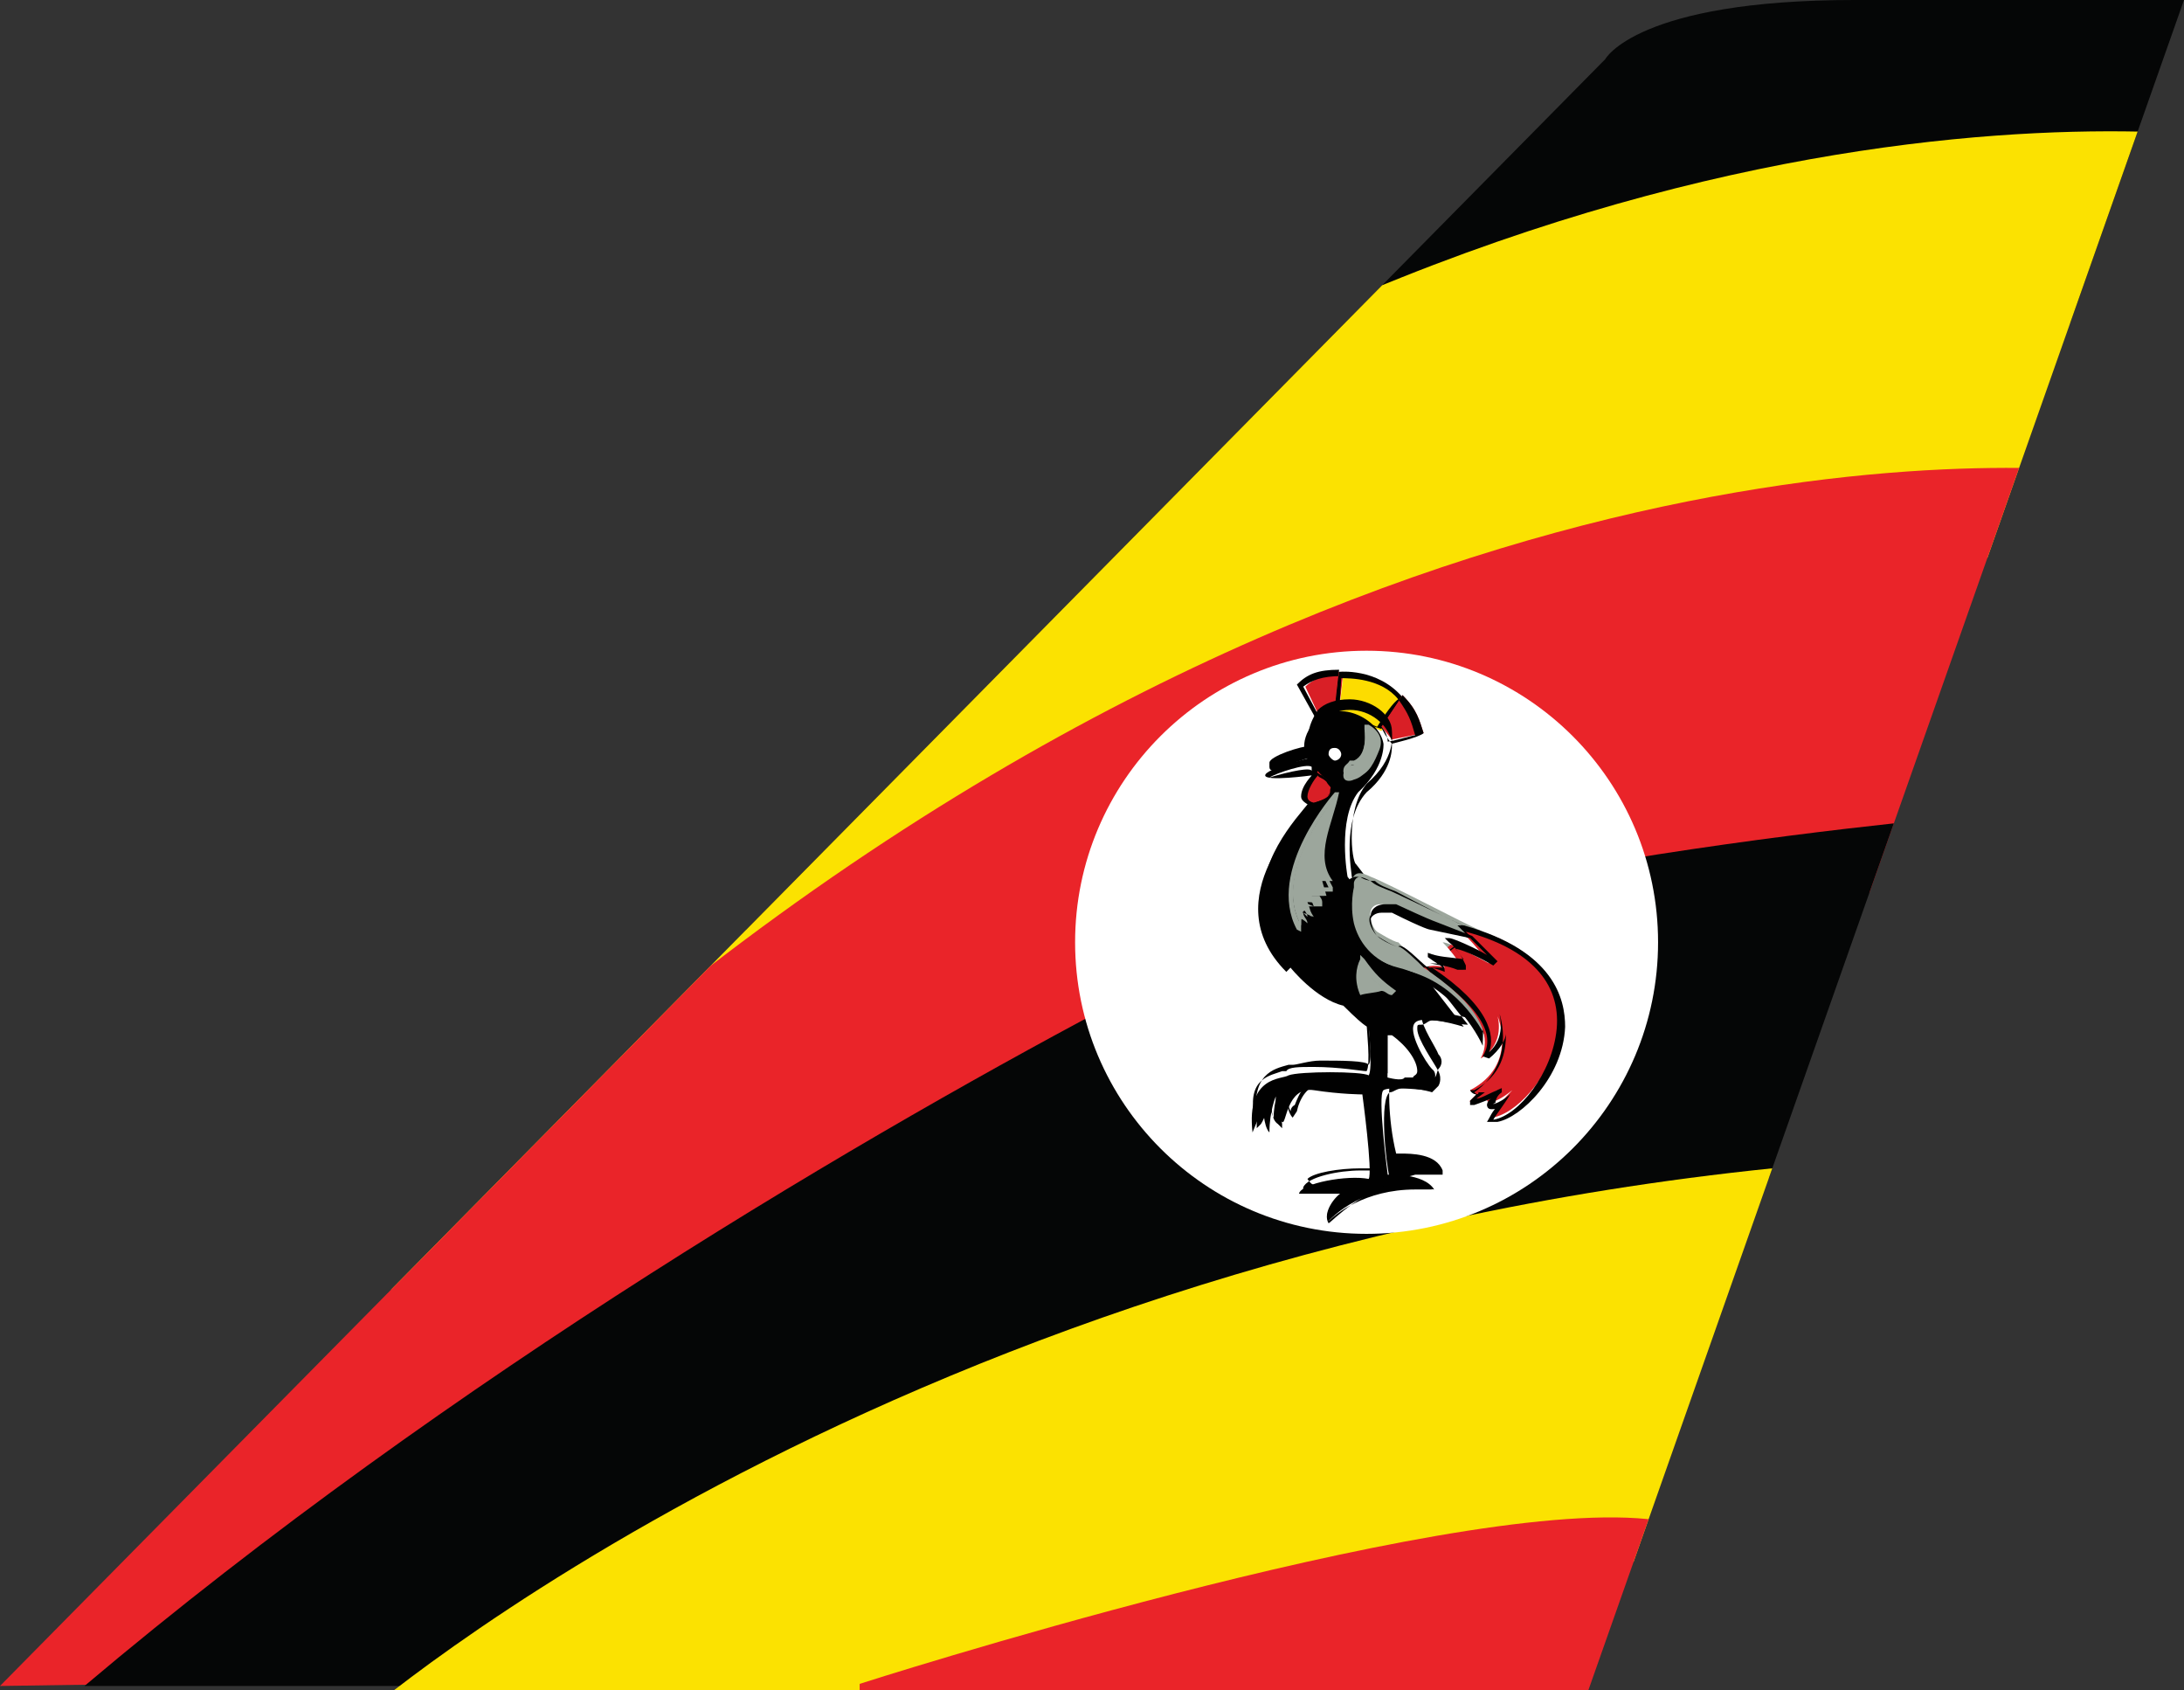 <?xml version="1.0" encoding="utf-8"?>
<!-- Generator: Adobe Illustrator 25.4.1, SVG Export Plug-In . SVG Version: 6.00 Build 0)  -->
<svg version="1.1" id="Layer_1" xmlns="http://www.w3.org/2000/svg" xmlns:xlink="http://www.w3.org/1999/xlink" x="0px" y="0px"
	 viewBox="0 0 103.4 80" style="enable-background:new 0 0 103.4 80;" xml:space="preserve">
<rect x="0" y="0" width="103.4" height="80" fill="#333333" stroke="none"/>
<style type="text/css">
	.u7bd0ea6{clip-path:url(#SVGID_00000009569783624187580980000016253260412165084804_);}
	.f1bad92a{fill:#050606;}
	.v41e4747{fill:#FBE201;}
	.e25e3ff6{fill:#EA2429;}
	.b71692fd{fill:#FFFFFF;}
	.n8a21bb0{fill:#D91F26;}
	.f79890bb{fill:#010101;}
	.g7c59e6e{fill:#FCDC00;}
	.t71fa1b8{fill:#9CA69C;}
</style>
<g>
	<g>
		<g>
			<defs>
				<path id="SVGID_1_" d="M0,79.8l76-77c0,0,1.5-2.8,11.8-2.8s15.6,0,15.6,0L75.2,80H0V79.8z"/>
			</defs>
			<clipPath id="SVGID_00000087375929820319443830000015224407011059754385_">
				<use xlink:href="#SVGID_1_"  style="overflow:visible;"/>
			</clipPath>
			<g style="clip-path:url(#SVGID_00000087375929820319443830000015224407011059754385_);">
				<g>
					<path class="f1bad92a" d="M6.6,50.8L20.1,51l78.3-35.9l11.3-18.4c0,0-30.5-6.1-68.2,21.1C3.7,45,1.7,51.5,1.7,51.5L6.6,50.8z"/>
					<path class="v41e4747" d="M5,60.9l13.4,0.2l78.3-35.9L108,6.8c0,0-30.5-6.1-68.2,21.1S0.2,61.6,0.2,61.6L5,60.9z"/>
					<path class="e25e3ff6" d="M0,79.8l13.4-0.2l77-38.3l10.6-18.8c0,0-30.7-5.1-67.6,23.4S-5,80.8-5,80.8L0,79.8z"/>
					<path class="f1bad92a" d="M4,79.8h16.3L86,54.9l8.5-16.4c0,0-29,2.3-41,8.6S21.4,65.1,4,79.8z"/>
					<path class="v41e4747" d="M41.7,81.5H16.8c0,0,25.7-22.6,69.2-26.4c43.5-4-21.4,24.9-21.4,24.9L41.7,81.5z"/>
				</g>
				<path class="e25e3ff6" d="M40.7,79.7c0,0,27.4-8.8,37.3-7.8c10,1-2.3,13.3-2.3,13.3l-35-1V79.7z"/>
			</g>
		</g>
	</g>
	<g>
		<g>
			<circle class="b71692fd" cx="64.7" cy="44.6" r="13.8"/>
		</g>
		<g>
			<g>
				<g>
					<g>
						<g>
							<path class="n8a21bb0" d="M62.6,34.2l-0.8-1.7c0.3-0.3,1-0.7,1.8-0.7l-0.2,1.8L62.6,34.2z"/>
							<path class="f79890bb" d="M62.4,34.2l-1-1.8l0,0c0.5-0.5,1-0.7,2-0.7l0,0l0,0c0,0-0.2,1.7-0.2,1.8l0,0L62.4,34.2z M61.7,32.5
								l0.8,1.5l0.8-0.3c0-0.7,0-1.5,0.2-1.7C62.6,32,62.1,32.2,61.7,32.5z"/>
						</g>
						<g>
							<path class="g7c59e6e" d="M63.4,33.7l0.2-1.8c0,0,1.8-0.2,2.8,1.2l-1,1.5L63.4,33.7z"/>
							<path class="f79890bb" d="M65.4,34.5l-2.2-0.7l0.2-2l0,0c0,0,1.8-0.2,3,1.2C66.4,33,66.4,33,65.4,34.5L65.4,34.5z M63.4,33.7
								l1.8,0.7c0.3-0.5,0.8-1.2,1-1.3c-0.8-1-2.3-1-2.7-1L63.4,33.7z"/>
						</g>
						<g>
							<path class="n8a21bb0" d="M65.4,34.4l1-1.5c0.7,0.7,0.8,1.2,1,1.8L65.9,35C65.9,35,65.4,34.4,65.4,34.4z"/>
							<path class="f79890bb" d="M65.9,35.2L65.9,35.2L65.9,35.2c-0.2-0.2-0.5-0.7-0.5-0.8l0,0l0,0l1-1.5l0,0c0.7,0.7,0.8,1.2,1,1.8l0,0
								l0,0C67.2,34.9,65.9,35.2,65.9,35.2z M65.4,34.4c0.2,0.2,0.3,0.5,0.3,0.7c0.2,0,1.2-0.3,1.3-0.3c-0.2-0.7-0.3-1-0.8-1.7
								L65.4,34.4z"/>
						</g>
						<g>
							<path class="f79890bb" d="M62.9,57.8c0,0,1.7-2,5-1.5c-0.5-0.8-2.2-0.7-2.2-0.7s-0.5-3.8-0.2-4c0.3-0.2,2,0,2,0
								c0.2,0,0.7-0.7,0.3-1c-0.3-0.3-1.2-1.8-0.8-2.2s2.3,0.2,2.3,0.2l-5.5-7.1c0,0-0.5-2.7,0.5-4c1.3-1.2,1.2-2.3,1.2-2.3
								c-0.2-1.2-2.2-2.2-3.3-1c-0.8,1-0.3,1.7-0.3,1.7s-2,0.5-2,0.8s2.2,0,2.2,0l-0.2,1.7c0,0-4.5,4.1-1,7.6l0.2-0.2
								c0,0,1.2,1.5,2.5,1.8c1.2,1.2,1.2,1,1.2,1s0.2,2,0,2.3c-0.3-0.2-3.3-0.2-3.8,0c-0.3,0.2-2,0-1.7,2.7c0.3-0.7,0.5-1.3,0.5-1.3
								s0,1,0.3,1.3c0-1,0.3-1.7,0.3-1.7s0,1,0.3,1.2c0.2,0.2,0.2-1.7,1.5-1.5s2.3,0.2,2.3,0.2s0.5,3.7,0.3,4
								c-1-0.2-3.2,0.2-3.3,0.7c1.3,0,2,0,2,0S62.6,57.3,62.9,57.8z"/>
							<path class="f79890bb" d="M62.9,57.9L62.9,57.9c-0.3-0.5,0.3-1.3,0.7-1.5c-0.2,0-0.5,0-1,0c-0.2,0-0.5,0-0.7,0h-0.2v-0.2
								c0.2-0.5,1.7-0.8,2.7-0.8c0.3,0,0.5,0,0.7,0c0-0.5-0.2-2.5-0.3-3.8c0,0-0.2,0-0.3,0c-0.5,0-1.2,0-1.8-0.2
								c-0.8-0.2-1.2,0.7-1.3,1.2c-0.2,0.3-0.2,0.3-0.2,0.3l0,0c-0.2-0.2-0.3-0.7-0.3-1c-0.2,0.3-0.3,0.8-0.2,1.3v0.2l-0.2-0.2
								c-0.3-0.2-0.3-0.7-0.3-1c-0.2,0.2-0.3,0.7-0.5,1l-0.2,0.2v-0.3c-0.3-2.3,0.8-2.5,1.5-2.7h0.2c0.2,0,0.8-0.2,1.3-0.2
								c1,0,2.2,0,2.3,0.2c0.2-0.3,0-1.5,0-2.2c-0.2,0-0.3-0.3-1-1c-1.2-0.3-2.2-1.5-2.5-1.8c0,0,0,0.2-0.2,0.2l0,0l0,0
								c-0.8-1-1.3-2-1.3-3.2c0-2.3,2.2-4.3,2.3-4.6l0.2-1.5c-0.3,0-1.2,0.2-1.7,0.2c-0.3,0-0.5,0-0.5-0.2c0,0,0,0,0-0.2
								c0-0.3,1.5-0.8,2-0.8c-0.2-0.2-0.3-0.8,0.3-1.7c0.3-0.3,0.8-0.5,1.5-0.5c1,0,2,0.7,2,1.5l0,0c0,0.2,0.2,1.3-1.2,2.5
								c-1,1.2-0.7,3.7-0.5,3.8l5.6,7.3h-0.2c0,0-1.2-0.3-1.8-0.3c-0.3,0-0.3,0-0.5,0c0,0,0,0,0,0.2c0,0.5,0.7,1.5,0.8,1.8
								c0.2,0.2,0.2,0.5,0,0.7C68,50.8,68,51,67.9,51c0,0-0.8-0.2-1.3-0.2c-0.3,0-0.5,0-0.7,0c-0.2,0.2-0.2,2.2,0.2,3.8
								c0,0,0,0,0.2,0c0.5,0,1.7,0,2,0.8v0.2H68c-0.3,0-0.7,0-1,0C64.4,56.3,63.1,57.8,62.9,57.9L62.9,57.9z M62.4,56.1
								c0.8,0,1.2,0.2,1.3,0.2h0.2l-0.2,0.2c-0.3,0.2-0.8,0.8-0.8,1.3c0.3-0.3,1.7-1.5,4.1-1.5c0.3,0,0.5,0,0.8,0
								c-0.5-0.5-1.5-0.5-1.8-0.5c-0.2,0-0.2,0-0.2,0l0,0l0,0c-0.2-0.8-0.5-3.8,0-4.1c0.2,0,0.3-0.2,0.7-0.2c0.7,0,1.3,0.2,1.3,0.2
								s0.2-0.2,0.3-0.3c0,0,0.2-0.3,0-0.7s-1-1.5-1-2c0-0.2,0-0.2,0.2-0.2s0.3-0.2,0.5-0.2c0.5,0,1.3,0.2,1.7,0.2l-5.5-7
								c0-0.2-0.5-2.7,0.7-4c1.2-1,1.2-2,1.2-2.2l0,0v-0.2c-0.2-0.8-1-1.5-2-1.5c-0.5,0-1,0.2-1.3,0.5c-0.7,0.8-0.2,1.5-0.2,1.5v0.2
								h-0.2c-1,0.3-2,0.7-2,0.8l0,0c0,0,0,0,0.3,0c0.7,0,1.8-0.2,1.8-0.2h0.2l-0.2,1.7l0,0c0,0-2.3,2.2-2.3,4.5
								c0,1.2,0.3,2.2,1.2,3l0,0v-0.2v0.2c0,0,1.2,1.5,2.5,1.8l0,0l0,0c0.8,0.8,1,1,1,1l0,0l0,0l0,0l0,0l0,0l0,0c0,0.3,0.2,2,0,2.3
								l0,0l0,0c-0.2,0-1.3-0.2-2.5-0.2c-0.7,0-1.2,0-1.3,0.2h-0.2c-0.5,0.2-1.7,0.3-1.3,2.2c0.3-0.7,0.5-1,0.5-1h0.2
								c0,0,0,0.7,0.2,1c0-0.8,0.3-1.5,0.3-1.5l0.2-0.2v0.2c0,0.3,0.2,1,0.3,1.2c0,0,0-0.2,0.2-0.3c0.2-0.5,0.5-1.3,1.5-1.3
								c0.8,0.2,1.5,0.2,1.8,0.2c0.2,0,0.3,0,0.3,0l0,0l0,0c0,0.3,0.5,3.7,0.3,4.1l0,0l0,0c-0.2,0-0.5,0-0.8,0c-1,0-2.2,0.2-2.5,0.5
								C62.1,56.1,62.2,56.1,62.4,56.1z"/>
						</g>
						<g>
							<path class="t71fa1b8" d="M63.4,37.5c0,0-3.3,3.7-1.8,6.3c0-0.3,0-0.7,0.2-0.7l0.3,0.3c0-0.2-0.2-0.7-0.2-0.7c0.2,0,0.3,0,0.5,0.2
								c-0.2-0.2-0.2-0.3-0.3-0.5c0.2,0,0.5,0,0.7,0l-0.2-0.7h0.5C62.2,40.5,63.1,39,63.4,37.5z"/>
							<path class="t71fa1b8" d="M61.6,44.1L61.4,44c-1.5-2.8,1.8-6.5,1.8-6.5h0.2c-0.2,0.3-0.2,0.7-0.3,0.8c-0.3,1.2-0.8,2.3,0,3.7v0.2
								h-0.2c-0.2,0-0.3,0-0.5,0c0,0.2,0.2,0.3,0.2,0.5v0.2h-0.7l0.3,0.5l-0.5-0.2c0,0.2,0.2,0.3,0.2,0.5l0,0l0,0l0,0
								c0,0-0.2-0.2-0.3-0.2l0,0c0,0.2,0,0.3,0,0.5L61.6,44.1z M63.2,37.8c-0.7,0.8-2.7,3.7-1.7,5.8v-0.2v-0.2l0,0h0.2l0,0l0,0l0,0
								l0,0l0,0l0.2,0.2c0-0.2-0.2-0.3-0.2-0.5v-0.2l0.5,0.2l-0.2-0.5h0.7C62.6,42,62.6,42,62.6,42l0,0l0,0h0.3
								c-0.7-1.3-0.3-2.5,0.2-3.7C63.2,38.3,63.2,38.2,63.2,37.8z"/>
						</g>
						<g>
							<path class="t71fa1b8" d="M64.6,34.5c0,0,0.2,1.2-0.5,1.7c-0.2,0-0.5,0.2-0.5,0.5s0.3,0.3,0.5,0.2C64.9,36.7,65.7,35.2,64.6,34.5z
								"/>
							<path class="t71fa1b8" d="M63.9,36.8L63.9,36.8c-0.2,0-0.3-0.2-0.3-0.3c0-0.3,0.2-0.3,0.3-0.5c0,0,0,0,0.2,0
								c0.7-0.3,0.5-1.5,0.5-1.5v-0.2h0.2c0.5,0.3,0.7,0.7,0.5,1.2s-0.5,1.2-1,1.2l0,0C64.1,36.8,63.9,36.8,63.9,36.8z M64.7,34.7
								c0,0.3,0,1.2-0.5,1.5c0,0,0,0-0.2,0c-0.2,0.2-0.3,0.2-0.3,0.3c0,0.2,0.2,0.2,0.2,0.2h0.2l0,0c0.3,0,0.8-0.5,0.8-1.2
								C65.1,35.4,65.1,35,64.7,34.7z"/>
						</g>
						<g>
							<path class="b71692fd" d="M63.2,35.4c0.2,0,0.3,0.2,0.3,0.3c0,0.2-0.2,0.3-0.3,0.3s-0.3-0.2-0.3-0.3
								C62.9,35.4,63.1,35.4,63.2,35.4z"/>
						</g>
						<g>
							<path class="n8a21bb0" d="M62.4,36.5c-0.2,0.2-1.2,1.2-0.2,1.5c1-0.3,0.7-0.5,0.8-0.7C63.1,37,62.6,36.8,62.4,36.5z"/>
							<path class="f79890bb" d="M62.1,38.2L62.1,38.2c-0.3-0.2-0.5-0.3-0.5-0.5c0-0.5,0.5-1,0.7-1.2l0,0l0,0c0,0,0.2,0.2,0.3,0.2
								c0.2,0.2,0.5,0.3,0.5,0.7l0,0l0,0c0,0,0,0.2-0.2,0.2C62.9,37.8,62.9,37.8,62.1,38.2L62.1,38.2z M62.4,36.7
								c-0.2,0.2-0.5,0.7-0.5,1c0,0.2,0.2,0.3,0.3,0.3c0.7-0.2,0.7-0.3,0.7-0.3s0-0.2,0.2-0.2c0-0.2-0.2-0.3-0.3-0.5
								C62.6,36.8,62.4,36.8,62.4,36.7z"/>
						</g>
						<g>
							<path class="t71fa1b8" d="M64.4,45.5c0,0.2-0.3,1,0,1.5c0.8-0.3,1.2-0.2,1.5,0C65.1,46.5,64.9,46.3,64.4,45.5z"/>
							<path class="t71fa1b8" d="M64.4,47.1L64.4,47.1c-0.3-0.7-0.2-1.3,0-1.7v-0.2l0.2,0.2c0.5,0.7,0.8,1,1.5,1.5l-0.2,0.2
								c-0.2,0-0.3-0.2-0.5-0.2C65.1,47,64.7,47,64.4,47.1L64.4,47.1z M64.4,45.6c0,0.3-0.2,0.8,0,1.3c0.3-0.2,0.7-0.2,1-0.2
								C65.1,46.5,64.7,46.1,64.4,45.6z"/>
						</g>
						<g>
							<path class="b71692fd" d="M65.7,49.1V51c0,0,0.7,0.2,0.8,0C66.9,50.8,66.6,49.6,65.7,49.1z"/>
							<path class="b71692fd" d="M66.2,51L66.2,51c-0.3,0-0.5,0-0.5,0l0,0v-2h0.2c0.7,0.5,1.2,1.2,1.2,1.7c0,0.2-0.2,0.2-0.2,0.3
								C66.6,51,66.4,51,66.2,51z M65.7,50.8c0.2,0,0.3,0,0.5,0l0,0c0.2,0,0.3,0,0.3,0s0,0,0-0.2c0-0.3-0.3-1-0.8-1.5V50.8z"/>
						</g>
						<g>
							<path class="t71fa1b8" d="M70.2,49.3c0,0-1.2-2.8-4-3.5c-2.8-0.7-2.5-3.8-2.3-4c0.2-0.3,0.2-0.7,1-0.3c0.8,0.3,4.6,2.3,5.1,2.5
								C70.7,44.1,70.2,49.5,70.2,49.3z"/>
							<path class="f79890bb" d="M70.2,49.5L70.2,49.5L70.2,49.5c0,0-1.2-2.8-4-3.5c-1.7-0.3-2.2-1.5-2.5-2.3c-0.2-0.8,0-1.5,0-1.7l0,0
								c0-0.2,0.2-0.5,0.5-0.5c0.2,0,0.3,0,0.7,0.2c0.2,0.2,0.5,0.3,1,0.5c1.5,0.7,3.8,1.8,4.1,2c0.5,0.2,0.3,3.2,0.2,4.5
								C70.2,49.5,70.2,49.5,70.2,49.5z M64.4,41.5c-0.2,0-0.3,0.2-0.3,0.3V42c0,0-0.2,0.8,0,1.7c0.2,0.8,0.8,1.8,2.3,2.2
								c2.5,0.5,3.7,2.7,4,3.3c0.2-1,0.3-4.3,0-5l0,0c-0.5,0-2.8-1.2-4.3-2c-0.5-0.2-0.8-0.3-1-0.5C64.6,41.7,64.4,41.5,64.4,41.5z"
								/>
						</g>
						<g>
							<path class="n8a21bb0" d="M67.4,45.8c0,0,3.8,2.3,2.7,4.3c1.2-0.7,0.8-2,0.8-2s1,2.3-1.3,3.5c0.2,0.2,0.3,0.2,0.3,0.2l-0.3,0.3
								c0,0-0.2,0.3,1.3-0.5c-0.3,0.3-0.5,0.5-0.5,0.5s0.2,0.3,1.2-0.5c-0.8,0.8-1,1.3-1,1.3c2.2-0.2,6.8-7.1-1.5-9.1
								c0.5,0.5,0.3,0.3,0.3,0.3L67.4,45.8z"/>
							<path class="f79890bb" d="M70.4,53.1L70.4,53.1L70.4,53.1L70.4,53.1c0.2-0.3,0.3-0.7,0.7-0.8c-0.2,0.2-0.3,0.2-0.5,0.2
								c-0.2,0-0.2-0.2-0.2-0.2l0,0l0,0c0,0,0-0.2,0.2-0.3c-0.5,0.2-0.8,0.3-0.8,0.3h-0.2c0,0,0,0,0-0.2l0.3-0.3c0,0-0.2,0-0.3-0.2
								l0,0h0.2c1.3-0.7,1.5-1.8,1.5-2.7c0,0.3-0.3,0.8-0.8,1.2L70.2,50c0.5-0.8,0.3-2-2.5-4c-0.2-0.2-0.2-0.2-0.2-0.2l0,0l0,0
								l2-1.5c0,0-0.2-0.2-0.3-0.3L69,43.8h0.3c4.3,1.2,4.8,3.5,4.8,4.8C74,51,72,52.9,70.9,53.1l0,0L70.4,53.1L70.4,53.1z
								 M71.5,51.8L71.5,51.8c-0.3,0.5-0.7,1-0.8,1.2c1.2-0.2,2.8-2.2,3-4.3c0.2-2.2-1.3-3.8-4.3-4.6l0.2,0.2l0,0l0,0l0,0l0,0l0,0
								l0,0l-2,1.5c0,0,0,0,0.2,0c2.7,1.8,3,3.2,2.7,4c0.8-0.7,0.5-1.7,0.5-1.8H71c0,0,0.8,2.3-1.2,3.7c0.2,0.2,0.2,0,0.2,0h0.3
								L69.9,52c0.2,0,0.5-0.2,1.2-0.5v0.2c-0.3,0.2-0.3,0.5-0.3,0.5C70.5,52.3,70.9,52.3,71.5,51.8z"/>
						</g>
						<g>
							<path class="b71692fd" d="M67.6,45.1c0.5,0.3,0.7,0.5,0.8,0.7c-0.5-0.2-1,0-1,0s-1-1-1.2-1.2c-0.2,0-1-0.5-1-0.5
								c-0.3-0.2-0.8-1.7,0.7-1.2c1.5,0.7,1.8,0.8,1.8,0.8c0.7,0.2,1.2,0.3,1.8,0.7c0.3,0.3,0.7,0.8,1,1.2c0,0-1.8-1-2.2-1
								c0.5,0.5,0.8,1,0.8,1C68.7,45.5,68.2,45.3,67.6,45.1z"/>
							<path class="f79890bb" d="M68.4,46L68.4,46c-0.5-0.2-0.7-0.2-0.8-0.2s-0.2,0-0.2,0l0,0l0,0c-0.3-0.3-1-1-1.2-1s-0.8-0.3-1-0.5
								c-0.2-0.2-0.5-0.7-0.3-1c0-0.2,0.2-0.5,0.7-0.5c0.2,0,0.3,0,0.5,0c1.5,0.7,1.8,0.8,1.8,0.8l1.8,0.7l1.2,1.2l-0.2,0.2
								c-0.5-0.3-1.3-0.7-1.8-0.8c0.3,0.3,0.5,0.8,0.5,0.8v0.2H69c-0.5-0.2-0.8-0.2-1.3-0.3C68.2,45.6,68.4,45.6,68.4,46L68.4,46z
								 M67.6,45.8c0.2,0,0.3,0,0.7,0c-0.2-0.2-0.3-0.2-0.7-0.5l0,0v-0.2c0.5,0.2,1,0.2,1.7,0.3c-0.2-0.2-0.3-0.5-0.7-0.8l-0.2-0.2
								h0.2c0.2,0,1.3,0.5,1.8,0.8l-0.8-0.8L67.7,44c0,0-0.2,0-1.8-0.8c-0.2,0-0.3,0-0.5,0c-0.3,0-0.5,0.2-0.5,0.3
								c0,0.3,0.2,0.7,0.3,0.8c0.3,0.2,0.8,0.5,1,0.5l0,0C66.4,44.6,67.2,45.5,67.6,45.8L67.6,45.8z"/>
						</g>
						<g>
							<path class="f79890bb" d="M60.1,36.7c0,0,1.8-0.5,2-0.3"/>
							<path class="b71692fd" d="M60.1,36.8L60.1,36.8c0.3-0.2,1.8-0.7,2-0.5v0.2C62.1,36.3,61.1,36.5,60.1,36.8z"/>
						</g>
					</g>
				</g>
			</g>
		</g>
	</g>
</g>
</svg>
